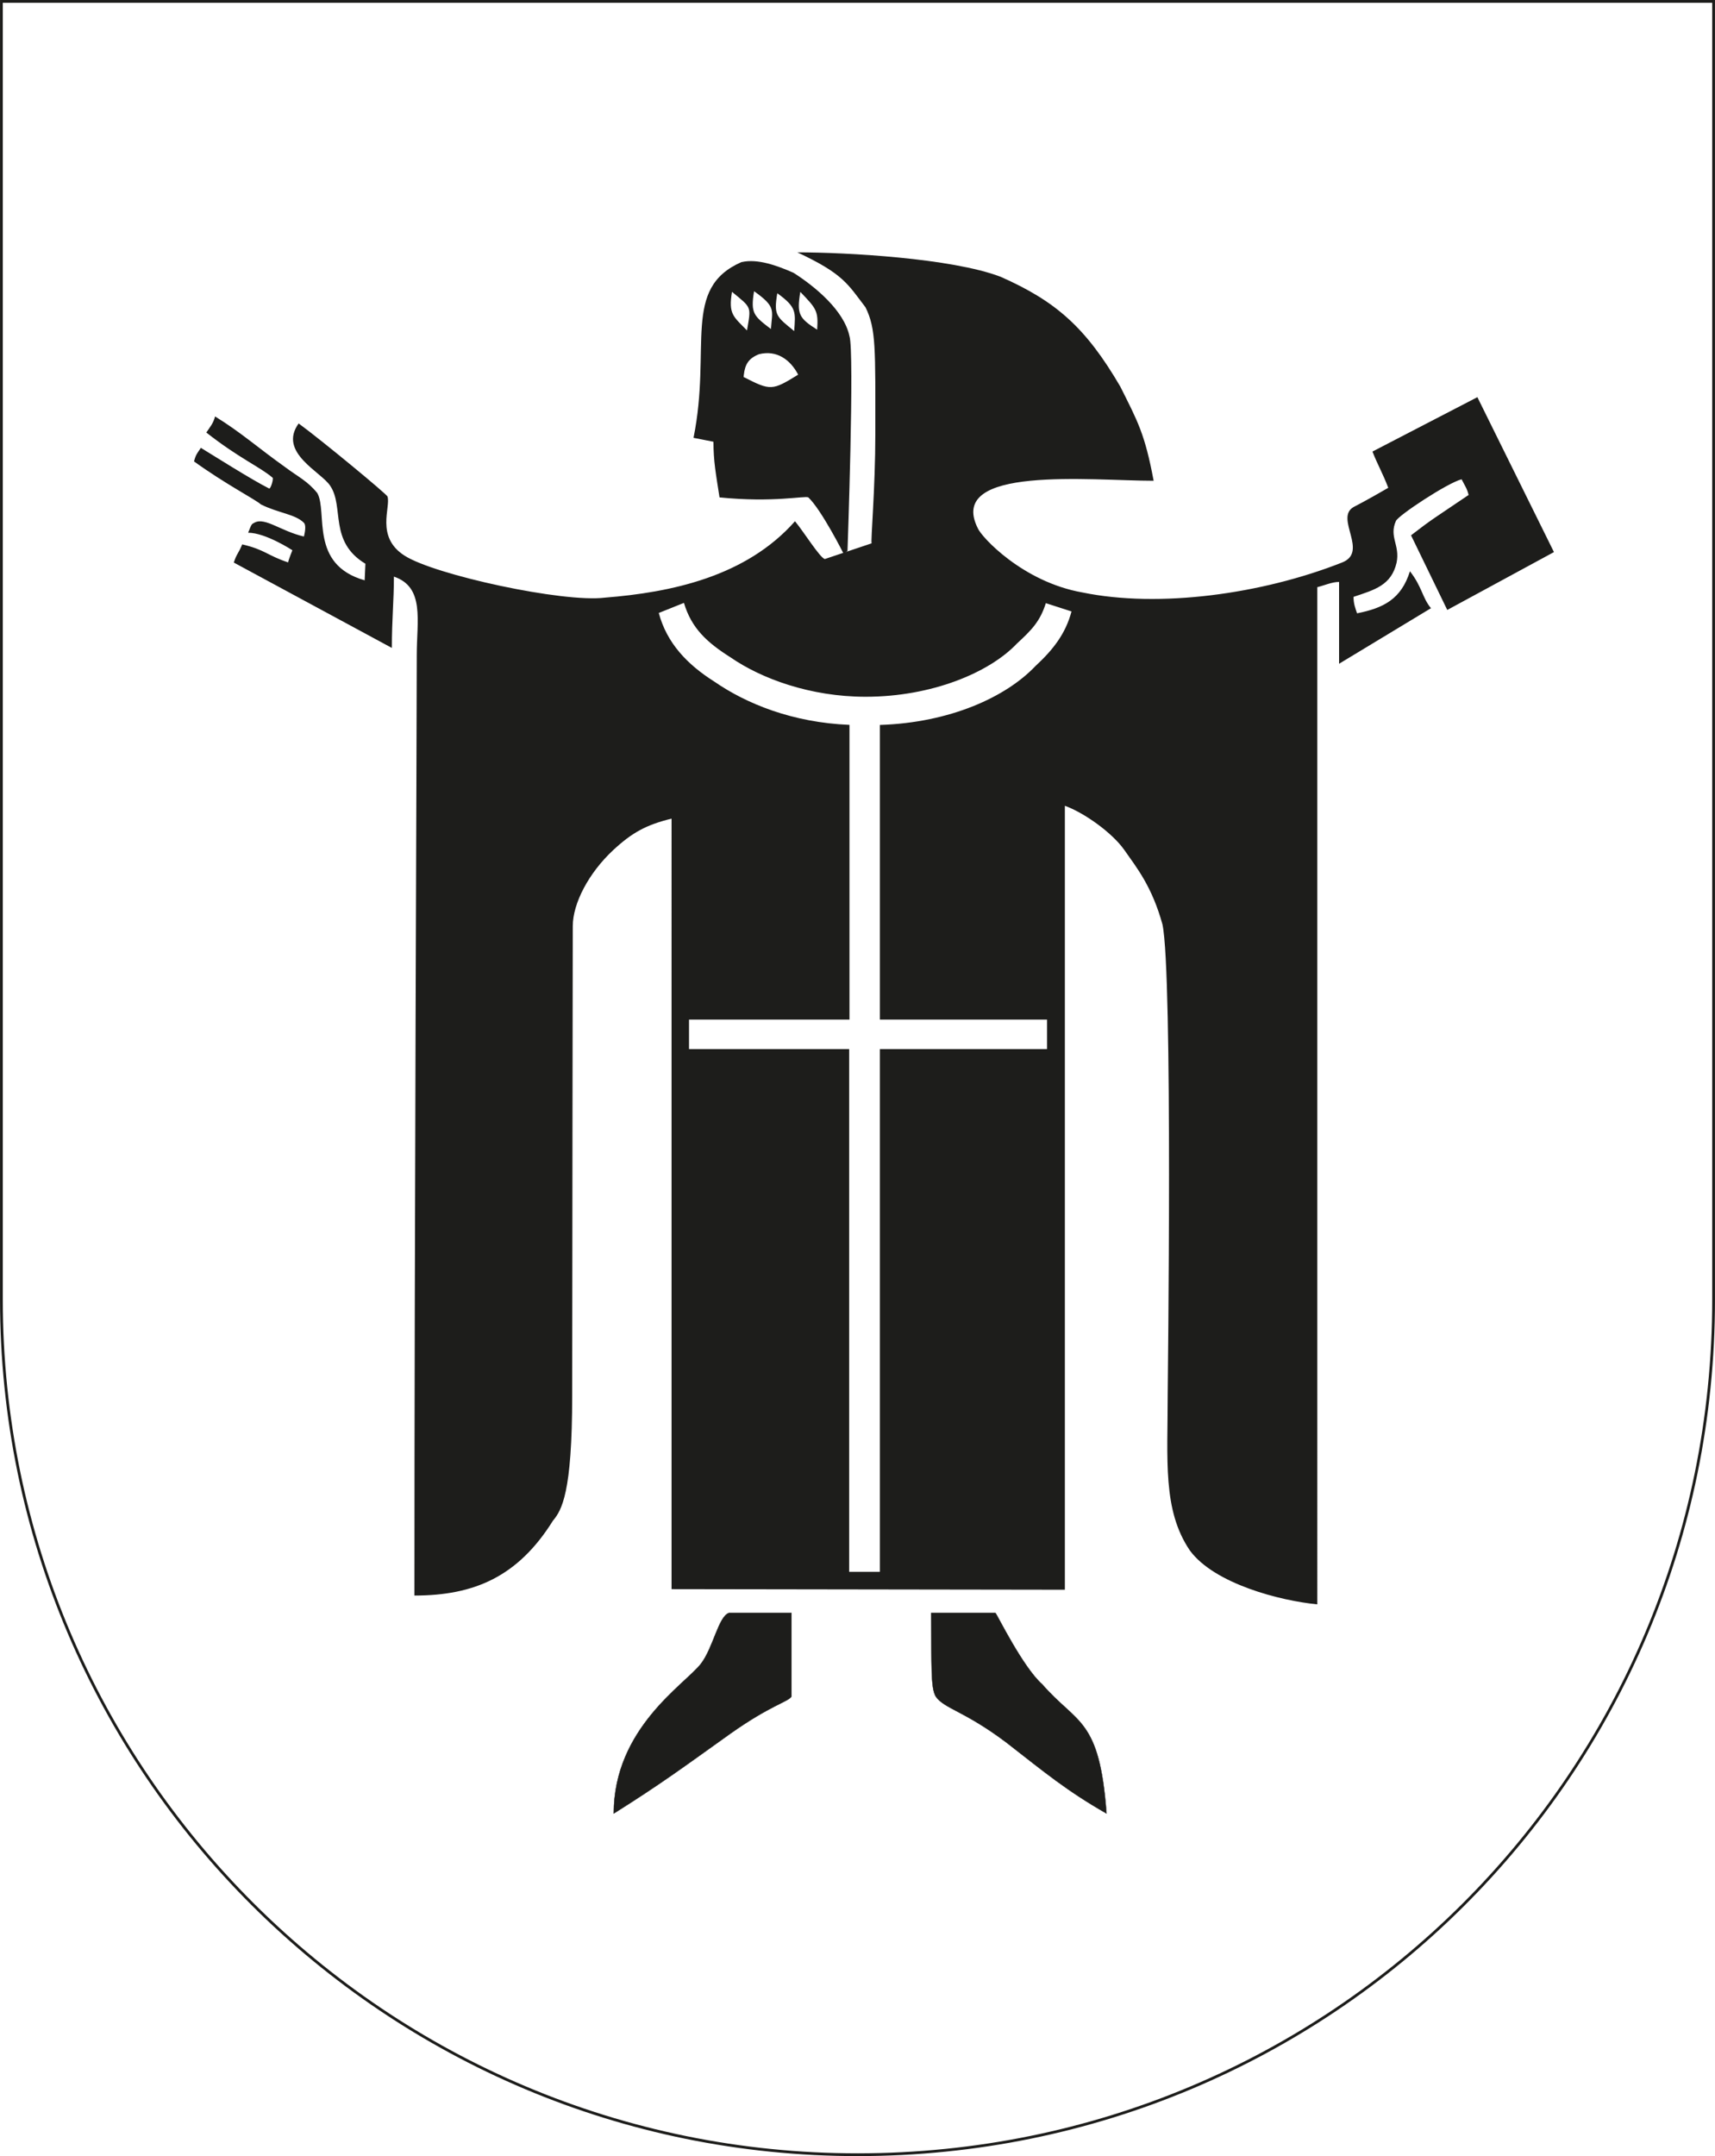 <?xml version="1.0" encoding="UTF-8"?><svg id="a" xmlns="http://www.w3.org/2000/svg" viewBox="0 0 438.74 551.44"><defs><style>.b{stroke-miterlimit:3.86;stroke-width:.09px;}.b,.c,.d{fill:#1d1d1b;}.b,.e{stroke:#1d1d1b;}.c{fill-rule:evenodd;}.e{fill:none;stroke-miterlimit:3.86;stroke-width:.71px;}</style></defs><path class="e" d="M.36,.36H438.38V332.4c0,121.62-98.21,218.6-218.86,218.68C98.78,551.16,.36,453.13,.36,332.4V.36H.36Z"/><path class="d" d="M225.1,185.41c17.96-.58,32.27-7.15,39.77-15.04,4.46-4.13,7.71-8.2,9.25-13.99l-6.57-2.12c-1.47,4.72-3.74,6.96-7.43,10.37-7,7.37-21.69,13.57-38.68,13.57-14.12,0-26.66-4.63-34.51-10.05-6.01-3.8-10.02-7.42-11.96-13.96l-6.44,2.58c2.06,7.68,7.23,13.14,14.21,17.55,8.23,5.68,20,10.47,34.58,11.07v75.37h-41.05v7.55h40.97v133.69h7.85v-133.69h42.77v-7.55h-42.77v-75.35h0Zm-21.16-120.87c12.41,0,39.46,1.46,52.02,6.24,14.21,6.28,21.83,13.01,30.65,28.11,4.49,8.97,6.28,12.11,8.52,24.07-16,0-53.08-4.04-45,12.11,.9,2.24,11.51,13.76,26.76,16.45,19.58,4.04,45.9,.45,66.38-7.63,7.03-2.69-1.91-11.37,2.99-14.2,0,0,3.51-1.79,8.89-4.93-1.35-3.59-2.69-5.83-4.04-9.27l26.84-13.91,19.59,39.62-27.29,14.8-9.27-19.09c5.52-4.26,5.46-4.04,14.73-10.32-.45-1.79-.9-2.21-1.79-4.01-3.59,.9-16.37,9.34-16.82,10.69-1.79,4.04,1.09,6.13,.19,10.61-1.34,5.83-5.64,6.97-11.02,8.77,0,1.79,.45,2.86,.9,4.21,6.73-1.34,11.29-3.59,13.53-10.76,3.14,4.04,3.14,6.76,5.38,9.45l-23.51,14.21v-20.93c-1.79,0-3.77,.9-5.57,1.34V410.32c-9.42-.9-26.31-5.23-32.59-13.76-7.03-10.32-5.68-23.17-5.68-40.07,0-2.24,1.34-107.5-1.34-120.06-2.69-9.72-6.58-14.5-9.72-18.99-3.14-4.49-10.32-9.57-15.25-11.36v200.5l-100.62-.15V209.37c-6.44,1.57-10.1,3.56-14.95,8.07-6.27,5.85-10.32,13.61-10.32,19.44,0,0-.15,95.09-.15,120.06s-2.69,29.3-4.93,32c-8.97,14.35-20.19,19.13-35.43,19.13,0-89.56,.6-222.32,.6-240.57,0-8.82,2.08-17.34-5.85-20.03,0,6.28-.52,10.76-.52,18.24l-40.43-21.83c.68-2.22,1.25-2.4,2.14-4.65,5.83,1.35,6.38,2.82,11.76,4.61,0-.45,1.08-3.11,1.08-3.11,0,0-6.83-4.48-11.32-4.48,.9-2.24,.81-2.17,1.71-2.62,2.69-1.34,6.73,2.24,12.56,3.59,.45-1.79,.45-3.06,0-3.51-2.24-2.24-6.51-2.46-11-4.7-1.49-1.32-9.03-5.17-17.11-11,.45-1.79,.85-2.12,1.75-3.47,2.24,1.35,12.9,8.11,17.39,10.36,.45,.45,1.35-2.77,.9-2.77-3.14-2.69-8.52-4.93-16.9-11.51,.9-1.34,1.79-2.32,2.24-4.11,6.58,4.04,11.06,8.07,17.79,12.86,3.59,2.69,5.84,3.62,8.38,6.76,2.69,4.93-2.1,18.25,12.1,22.29l.19-4.24c-9.42-5.68-5.38-14.5-8.97-19.88-2.24-3.59-13.49-8.52-8.11-16,6.13,4.49,22.73,18.24,22.73,18.69,.9,2.69-3.14,10.32,4.34,15.1,7.62,4.94,40.67,12.11,51.28,10.76,16.9-1.34,36.07-5.33,48.63-19.54,2.24,2.69,6.28,9.23,7.62,9.67l11.98-4.02c-.26-.58,.95-14.08,.95-27.98,0-21.83,.22-26.87-2.51-32.38-4.55-5.96-5.66-8.56-17.48-14.08h0Z"/><path class="b" d="M186.47,412.53h16v21.38c-.9,1.35-5.38,2.24-15.55,9.42-12.56,8.97-17.79,12.86-29.9,20.48,0-21.83,18.24-33.04,22.28-38.27,3.14-4.04,4.49-12.11,7.18-13.01h0Z"/><path class="b" d="M238.21,412.53h16.45c.45,.45,7.03,13.9,11.96,18.24,8.97,10.31,14.65,8.52,16.45,33.04-10.17-5.83-15.55-10.32-25.72-18.24-10.77-8.07-15.7-8.52-17.94-11.66-1.35-2.24-1.05-7.77-1.2-21.38h0Z"/><path class="c" d="M190.28,95.92l-.05,.5c6.95,3.56,7.32,3.49,13.96-.6-1.99-3.82-5.48-6.37-10.02-5.23-2.63,1.05-3.58,2.54-3.89,5.33h0Zm-3.02-21.28c-.94,5.68,.31,6.27,3.84,9.87,1.06-6.23,1.27-5.68-3.84-9.87h0Zm5.65-.16c-.95,5.69-.05,6.33,4.31,9.67,.34-4.81,1.41-5.62-4.31-9.67h0Zm5.94,.52c-.95,5.68-.22,5.96,4.32,9.67,.33-4.81,.73-6.04-4.32-9.67h0Zm5.89-.35c-.95,5.69-.33,6.73,4.31,9.67,.33-4.82-.2-5.39-4.31-9.67h0Zm-15-7.62c4.04-.93,9.08,.89,13.28,2.75,5.6,3.58,12.9,9.65,14.29,16.18,1.33,3.98-.5,54.97-.5,54.97l-1,.67s-5.63-11.18-9.02-14.39c-.94-.47-8.87,1.4-22.72,0-.93-6.07-1.55-9.2-1.55-14.23-2.36-.47-2.77-.53-5.1-1,4.67-23.18-3.08-38.26,12.31-44.97h0Z"/></svg>